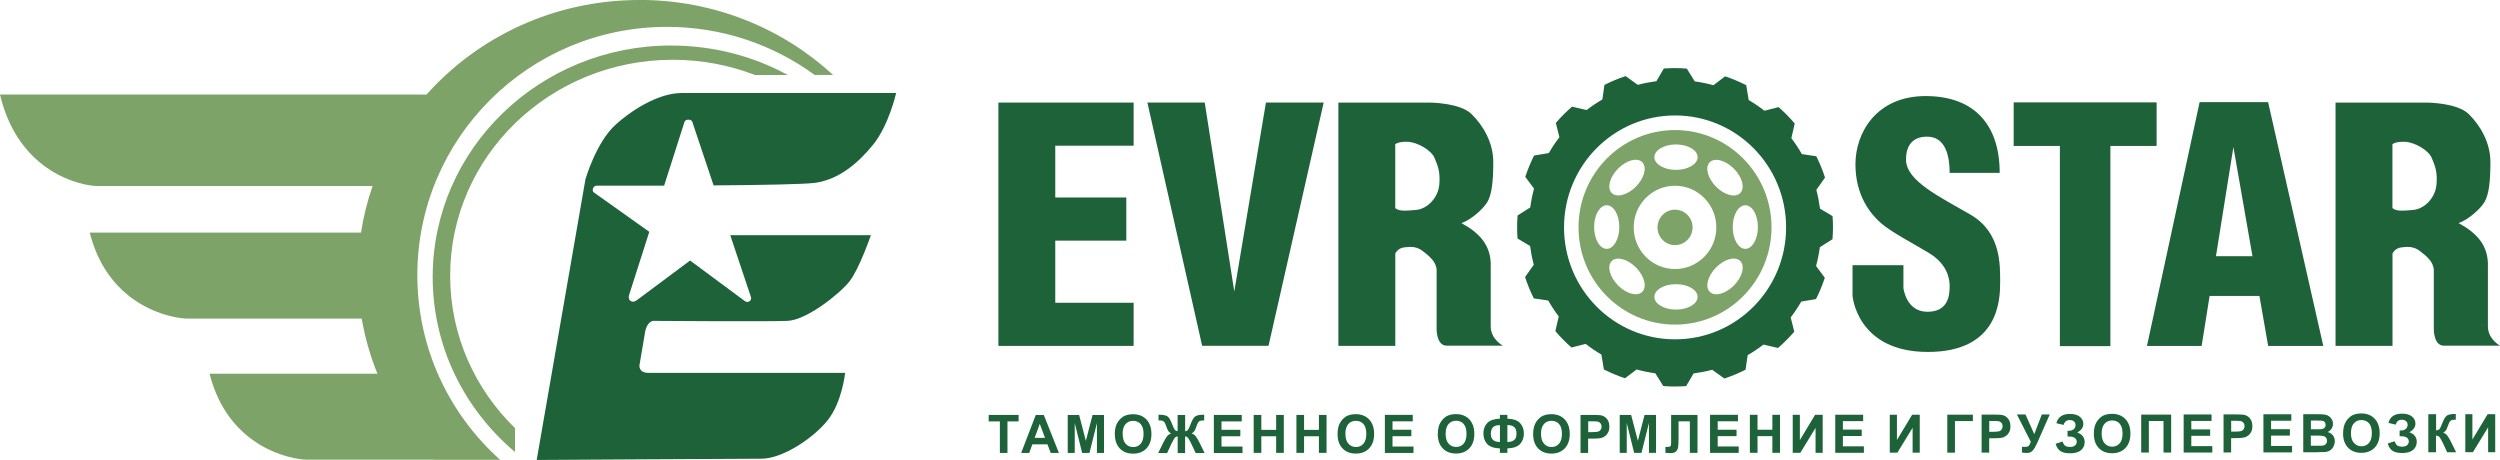 <?xml version="1.0" encoding="UTF-8"?> <svg xmlns="http://www.w3.org/2000/svg" width="201" height="37" viewBox="0 0 201 37" fill="none"><g clip-path="url(#clip0_740_153)"><path fill-rule="evenodd" clip-rule="evenodd" d="M80.271 8.247H91.143V11.715H84.844V15.878H90.556V19.347H84.844V24.342H91.143V27.81H80.271V8.247Z" fill="#1D6238"></path><path fill-rule="evenodd" clip-rule="evenodd" d="M43.147 37L47.07 14.416C47.07 14.416 47.932 11.396 49.547 9.976C51.162 8.552 53.162 7.479 54.814 7.479H72.049C72.049 7.479 71.462 10.078 70.192 11.641C68.921 13.204 67.407 14.416 65.581 14.694C64.755 14.818 61.126 14.879 57.373 14.906L55.658 9.786C55.589 9.578 55.121 9.555 55.038 9.786L53.396 14.925C50.432 14.934 48.079 14.925 47.964 14.929C47.671 14.934 47.565 15.341 47.739 15.466L52.203 18.639L50.565 23.759C50.465 24.147 50.818 24.392 51.148 24.175L55.483 20.947L59.888 24.207C60.14 24.392 60.479 24.17 60.369 23.86L58.713 18.912H70.017C70.017 18.912 69.09 21.617 68.297 22.625C67.508 23.629 64.856 25.729 63.324 25.798C61.791 25.867 52.501 25.798 52.501 25.798C52.501 25.798 52.001 25.867 51.864 26.7C51.726 27.532 51.414 29.355 51.414 29.355C51.414 29.355 51.309 29.979 52.153 29.979H67.948C67.948 29.979 67.71 32.319 66.553 33.776C65.402 35.233 62.906 36.88 61.223 36.88C59.539 36.88 43.142 36.981 43.142 36.981" fill="#1D6238"></path><path fill-rule="evenodd" clip-rule="evenodd" d="M92.249 8.242L96.653 27.805H101.989L106.425 8.242H101.782L99.236 23.435L96.86 8.242H92.249Z" fill="#1D6238"></path><path fill-rule="evenodd" clip-rule="evenodd" d="M112.173 11.591C112.173 11.591 112.449 11.364 113.206 11.401C113.962 11.438 115.082 12.076 115.339 12.7C115.596 13.325 115.811 13.801 115.72 14.851C115.623 15.901 114.756 16.812 113.829 16.881C113.05 16.942 112.513 17.011 112.178 16.733V11.591M107.599 8.247H114.912C114.912 8.247 117.357 8.247 118.302 9.162C119.247 10.083 120.06 11.47 120.06 13.029C120.06 14.588 119.94 15.614 119.596 16.22C119.252 16.826 118.201 17.714 117.495 17.936C118.936 18.718 119.926 19.73 119.853 21.474V26.229C119.853 27.288 120.835 27.792 120.835 27.792H116.311C115.504 27.792 115.504 26.506 115.504 26.506V21.756C115.504 21.062 114.935 20.609 114.403 20.193C113.871 19.777 113.339 19.828 112.852 19.897C112.371 19.966 112.182 20.383 112.182 20.383V27.81H107.604V8.247" fill="#1D6238"></path><path fill-rule="evenodd" clip-rule="evenodd" d="M134.749 22.847C135.708 22.847 136.488 23.305 136.488 23.869C136.488 24.434 135.708 24.892 134.749 24.892C133.79 24.892 133.011 24.434 133.011 23.869C133.011 23.305 133.79 22.847 134.749 22.847ZM131.529 21.502C132.208 22.186 132.437 23.065 132.038 23.462C131.643 23.86 130.772 23.634 130.093 22.949C129.414 22.265 129.184 21.386 129.584 20.988C129.978 20.59 130.85 20.817 131.529 21.502ZM134.749 11.613C135.708 11.613 136.488 12.071 136.488 12.635C136.488 13.2 135.708 13.658 134.749 13.658C133.79 13.658 133.011 13.2 133.011 12.635C133.011 12.071 133.79 11.613 134.749 11.613ZM131.529 15.003C130.85 15.688 129.978 15.919 129.584 15.517C129.189 15.119 129.414 14.24 130.093 13.556C130.772 12.871 131.643 12.64 132.038 13.042C132.433 13.44 132.208 14.319 131.529 15.003ZM139.41 22.949C138.731 23.634 137.86 23.865 137.465 23.462C137.071 23.06 137.295 22.186 137.974 21.502C138.653 20.817 139.525 20.586 139.92 20.988C140.314 21.386 140.089 22.265 139.41 22.949ZM130.194 18.255C130.194 19.221 129.74 20.008 129.18 20.008C128.62 20.008 128.166 19.221 128.166 18.255C128.166 17.288 128.62 16.502 129.18 16.502C129.74 16.502 130.194 17.288 130.194 18.255ZM141.337 18.255C141.337 19.221 140.883 20.008 140.323 20.008C139.764 20.008 139.309 19.221 139.309 18.255C139.309 17.288 139.764 16.502 140.323 16.502C140.883 16.502 141.337 17.288 141.337 18.255ZM139.406 13.56C140.085 14.245 140.314 15.124 139.915 15.521C139.521 15.919 138.649 15.693 137.97 15.008C137.291 14.323 137.062 13.445 137.461 13.047C137.86 12.649 138.727 12.876 139.406 13.56ZM134.671 14.934C136.506 14.934 137.993 16.433 137.993 18.282C137.993 20.133 136.506 21.631 134.671 21.631C132.836 21.631 131.35 20.133 131.35 18.282C131.35 16.433 132.836 14.934 134.671 14.934ZM134.671 16.858C135.451 16.858 136.084 17.496 136.084 18.282C136.084 19.069 135.451 19.707 134.671 19.707C133.891 19.707 133.263 19.069 133.263 18.282C133.263 17.496 133.896 16.858 134.671 16.858ZM134.671 10.457C138.956 10.457 142.429 13.958 142.429 18.278C142.429 22.598 138.956 26.099 134.671 26.099C130.386 26.099 126.914 22.598 126.914 18.278C126.914 13.958 130.386 10.457 134.671 10.457Z" fill="#7DA368"></path><path fill-rule="evenodd" clip-rule="evenodd" d="M192.348 11.591C192.348 11.591 192.623 11.364 193.38 11.401C194.137 11.438 195.256 12.076 195.513 12.7C195.77 13.325 195.986 13.801 195.894 14.851C195.798 15.901 194.93 16.812 194.004 16.881C193.224 16.942 192.687 17.011 192.352 16.733V11.591M187.774 8.247H195.086C195.086 8.247 197.532 8.247 198.477 9.162C199.422 10.083 200.229 11.47 200.229 13.029C200.229 14.588 200.11 15.614 199.766 16.22C199.422 16.826 198.371 17.714 197.669 17.936C199.11 18.718 200.101 19.73 200.027 21.474V26.229C200.027 27.288 201.009 27.792 201.009 27.792H196.486C195.678 27.792 195.678 26.506 195.678 26.506V21.756C195.678 21.062 195.109 20.609 194.577 20.193C194.045 19.777 193.508 19.828 193.027 19.897C192.545 19.966 192.357 20.383 192.357 20.383V27.81H187.778V8.247" fill="#1D6238"></path><path fill-rule="evenodd" clip-rule="evenodd" d="M161.899 8.232H173.391V11.733H169.675V27.828H165.615V11.733H161.899V8.232Z" fill="#1D6238"></path><path fill-rule="evenodd" clip-rule="evenodd" d="M181.099 20.6L179.566 11.821L178.162 20.6H181.099ZM172.616 27.815L176.85 8.214H182.356L186.792 27.815H182.36L181.658 23.791H177.653L177.011 27.815H172.616Z" fill="#1D6238"></path><path fill-rule="evenodd" clip-rule="evenodd" d="M156.752 13.903C156.752 10.989 155.307 10.989 154.894 10.989C154.481 10.989 153.242 11.091 153.242 12.825C153.242 14.559 155.986 15.836 158.44 17.265C160.894 18.694 160.812 21.321 160.812 22.709C160.812 24.096 160.706 28.296 154.999 28.296C149.292 28.296 148.944 23.786 148.944 23.786V21.321H153.036V23.162C153.036 23.162 153.242 25.067 154.963 25.067C156.683 25.067 156.752 23.68 156.752 22.986C156.752 22.292 156.477 21.182 155.1 20.35C153.724 19.517 152.036 18.652 151.21 17.922C150.384 17.191 149.178 15.734 149.178 13.204C149.178 10.674 150.861 7.724 154.82 7.724C158.78 7.724 160.775 10.082 160.775 13.898H156.747" fill="#1D6238"></path><path fill-rule="evenodd" clip-rule="evenodd" d="M134.676 9.282C139.608 9.282 143.603 13.311 143.603 18.283C143.603 23.255 139.608 27.283 134.676 27.283C129.744 27.283 125.748 23.255 125.748 18.283C125.748 13.311 129.744 9.282 134.676 9.282ZM135.621 5.518L136.259 6.544C136.768 6.614 137.268 6.716 137.759 6.85L138.699 6.137C139.286 6.336 139.851 6.572 140.397 6.85L140.594 8.043C141.034 8.302 141.456 8.589 141.86 8.903L142.998 8.612C143.461 9.019 143.897 9.458 144.296 9.93L144.026 11.109C144.333 11.516 144.617 11.946 144.87 12.39L146.03 12.562C146.306 13.112 146.54 13.685 146.732 14.277L146.035 15.263C146.163 15.757 146.26 16.262 146.329 16.775L147.338 17.376C147.361 17.677 147.37 17.977 147.37 18.278C147.37 18.597 147.356 18.916 147.333 19.231L146.315 19.874C146.246 20.387 146.145 20.891 146.012 21.386L146.714 22.334C146.517 22.926 146.283 23.495 146.007 24.046L144.824 24.244C144.567 24.688 144.282 25.114 143.971 25.521L144.26 26.668C143.856 27.135 143.42 27.574 142.952 27.977L141.782 27.704C141.378 28.014 140.952 28.3 140.511 28.555L140.342 29.725C139.796 30.002 139.227 30.238 138.64 30.433L137.662 29.73C137.172 29.859 136.672 29.956 136.162 30.026L135.566 31.043C135.272 31.062 134.969 31.076 134.671 31.076C134.355 31.076 134.038 31.062 133.726 31.038L133.089 30.012C132.579 29.942 132.079 29.841 131.588 29.706L130.648 30.414C130.061 30.215 129.496 29.979 128.95 29.702L128.753 28.509C128.313 28.25 127.891 27.963 127.487 27.648L126.349 27.94C125.886 27.533 125.45 27.093 125.051 26.622L125.322 25.442C125.014 25.035 124.73 24.605 124.477 24.161L123.317 23.99C123.042 23.44 122.808 22.866 122.615 22.274L123.312 21.289C123.184 20.794 123.087 20.29 123.019 19.777L122.009 19.175C121.986 18.875 121.977 18.574 121.977 18.273C121.977 17.954 121.991 17.635 122.014 17.321L123.032 16.678C123.101 16.164 123.202 15.66 123.335 15.165L122.633 14.217C122.83 13.625 123.064 13.056 123.34 12.506L124.523 12.307C124.78 11.863 125.065 11.438 125.377 11.031L125.088 9.884C125.491 9.417 125.927 8.977 126.391 8.575L127.56 8.848C127.964 8.538 128.391 8.251 128.831 7.997L128.996 6.827C129.542 6.549 130.111 6.313 130.698 6.119L131.676 6.822C132.166 6.692 132.666 6.595 133.176 6.526L133.772 5.508C134.07 5.49 134.368 5.476 134.667 5.476C134.983 5.476 135.3 5.49 135.612 5.513" fill="#1D6238"></path><path fill-rule="evenodd" clip-rule="evenodd" d="M198.211 33.304H198.78V35.34L200.004 33.304H200.615V36.357H200.046V34.354L198.821 36.357H198.211V33.304ZM195.247 33.304H195.862V34.604C195.999 34.59 196.091 34.553 196.137 34.498C196.183 34.442 196.261 34.28 196.362 34.021C196.49 33.693 196.614 33.485 196.743 33.406C196.871 33.328 197.073 33.286 197.357 33.286C197.371 33.286 197.399 33.286 197.445 33.286V33.744H197.357C197.234 33.744 197.142 33.758 197.082 33.79C197.022 33.822 196.977 33.869 196.94 33.934C196.903 33.998 196.853 34.128 196.779 34.327C196.743 34.433 196.701 34.521 196.66 34.59C196.619 34.66 196.541 34.729 196.431 34.789C196.568 34.826 196.678 34.905 196.766 35.025C196.853 35.145 196.954 35.307 197.059 35.525L197.472 36.362H196.752L196.389 35.575C196.389 35.575 196.371 35.543 196.353 35.511C196.348 35.501 196.321 35.45 196.275 35.367C196.197 35.215 196.132 35.122 196.082 35.085C196.032 35.048 195.958 35.03 195.853 35.025V36.362H195.238V33.309M192.627 34.142L192.031 34.003C192.16 33.503 192.522 33.258 193.123 33.258C193.476 33.258 193.747 33.337 193.93 33.494C194.114 33.651 194.201 33.836 194.201 34.049C194.201 34.197 194.16 34.327 194.077 34.442C193.995 34.558 193.871 34.664 193.706 34.752C193.907 34.822 194.059 34.919 194.155 35.048C194.256 35.178 194.307 35.33 194.307 35.52C194.307 35.788 194.21 36.005 194.013 36.172C193.82 36.339 193.527 36.422 193.137 36.422C192.82 36.422 192.568 36.371 192.384 36.26C192.201 36.154 192.063 35.955 191.971 35.659L192.531 35.474C192.591 35.659 192.669 35.779 192.761 35.83C192.857 35.885 192.976 35.913 193.114 35.913C193.306 35.913 193.449 35.871 193.536 35.788C193.623 35.705 193.669 35.608 193.669 35.497C193.669 35.372 193.618 35.27 193.518 35.191C193.417 35.113 193.265 35.076 193.068 35.076H192.93V34.613H192.999C193.187 34.613 193.329 34.572 193.426 34.484C193.527 34.401 193.573 34.285 193.573 34.146C193.573 34.035 193.531 33.943 193.453 33.864C193.375 33.79 193.256 33.748 193.109 33.748C192.852 33.748 192.692 33.878 192.618 34.132M189.017 34.826C189.017 35.173 189.095 35.437 189.256 35.612C189.416 35.793 189.618 35.881 189.861 35.881C190.104 35.881 190.306 35.793 190.462 35.617C190.618 35.441 190.696 35.173 190.696 34.817C190.696 34.461 190.618 34.206 190.467 34.031C190.315 33.859 190.113 33.772 189.861 33.772C189.609 33.772 189.407 33.859 189.251 34.035C189.095 34.211 189.017 34.475 189.017 34.826ZM188.388 34.845C188.388 34.535 188.434 34.271 188.526 34.058C188.595 33.901 188.687 33.762 188.806 33.638C188.925 33.513 189.054 33.42 189.196 33.36C189.384 33.281 189.604 33.24 189.847 33.24C190.297 33.24 190.65 33.379 190.921 33.661C191.187 33.943 191.325 34.331 191.325 34.826C191.325 35.321 191.192 35.705 190.925 35.987C190.659 36.264 190.302 36.408 189.857 36.408C189.412 36.408 189.049 36.269 188.783 35.992C188.517 35.714 188.384 35.33 188.384 34.845M185.792 35.02V35.839H186.361C186.581 35.839 186.723 35.834 186.783 35.821C186.875 35.802 186.948 35.765 187.003 35.7C187.058 35.636 187.09 35.548 187.09 35.441C187.09 35.349 187.067 35.27 187.026 35.205C186.98 35.141 186.916 35.094 186.833 35.067C186.751 35.039 186.567 35.02 186.292 35.02H185.796M185.796 33.809V34.512H186.196C186.434 34.512 186.581 34.512 186.641 34.502C186.746 34.489 186.829 34.456 186.888 34.396C186.948 34.336 186.98 34.257 186.98 34.16C186.98 34.063 186.953 33.989 186.902 33.929C186.852 33.869 186.774 33.836 186.673 33.822C186.613 33.813 186.439 33.813 186.15 33.813H185.796M185.182 33.304H186.393C186.631 33.304 186.81 33.314 186.93 33.337C187.049 33.355 187.154 33.402 187.246 33.462C187.338 33.526 187.416 33.61 187.48 33.716C187.544 33.822 187.572 33.943 187.572 34.072C187.572 34.216 187.535 34.345 187.457 34.465C187.379 34.586 187.278 34.673 187.145 34.734C187.329 34.789 187.471 34.882 187.572 35.011C187.668 35.141 187.719 35.293 187.719 35.474C187.719 35.612 187.687 35.746 187.622 35.881C187.558 36.01 187.471 36.117 187.361 36.195C187.251 36.274 187.113 36.32 186.953 36.339C186.852 36.348 186.604 36.357 186.214 36.362H185.182V33.309M181.979 36.362V33.309H184.223V33.827H182.594V34.507H184.108V35.025H182.594V35.853H184.282V36.371H181.979M179.387 33.832V34.701H179.722C179.961 34.701 180.121 34.683 180.204 34.655C180.287 34.623 180.351 34.572 180.392 34.502C180.438 34.433 180.461 34.354 180.461 34.262C180.461 34.151 180.429 34.058 180.365 33.984C180.3 33.91 180.218 33.864 180.121 33.85C180.048 33.836 179.901 33.832 179.681 33.832H179.387ZM178.773 36.371V33.318H179.754C180.126 33.318 180.369 33.332 180.479 33.365C180.654 33.411 180.8 33.513 180.915 33.665C181.034 33.818 181.089 34.017 181.089 34.262C181.089 34.452 181.057 34.609 180.989 34.734C180.92 34.863 180.837 34.96 180.732 35.034C180.626 35.108 180.521 35.154 180.415 35.178C180.268 35.205 180.057 35.224 179.782 35.224H179.383V36.376H178.768M175.566 36.376V33.323H177.809V33.841H176.181V34.521H177.695V35.039H176.181V35.867H177.869V36.385H175.566M172.153 33.332H174.561V36.385H173.946V33.846H172.767V36.385H172.153V33.332ZM168.973 34.858C168.973 35.205 169.051 35.469 169.212 35.645C169.373 35.825 169.574 35.913 169.818 35.913C170.061 35.913 170.263 35.825 170.419 35.649C170.575 35.474 170.653 35.205 170.653 34.849C170.653 34.493 170.575 34.239 170.423 34.063C170.272 33.892 170.07 33.804 169.818 33.804C169.565 33.804 169.359 33.892 169.207 34.068C169.051 34.243 168.973 34.507 168.973 34.858ZM168.345 34.877C168.345 34.567 168.391 34.303 168.483 34.091C168.551 33.934 168.643 33.795 168.762 33.67C168.882 33.545 169.01 33.453 169.152 33.392C169.34 33.314 169.561 33.272 169.808 33.272C170.253 33.272 170.611 33.411 170.882 33.693C171.148 33.975 171.286 34.364 171.286 34.858C171.286 35.353 171.153 35.737 170.886 36.019C170.62 36.297 170.263 36.44 169.818 36.44C169.373 36.44 169.01 36.301 168.744 36.024C168.478 35.746 168.345 35.363 168.345 34.877ZM165.927 34.165L165.331 34.026C165.459 33.526 165.822 33.281 166.423 33.281C166.781 33.281 167.047 33.36 167.23 33.517C167.414 33.675 167.501 33.859 167.501 34.072C167.501 34.22 167.459 34.35 167.377 34.465C167.294 34.581 167.17 34.687 167.005 34.775C167.207 34.845 167.354 34.942 167.455 35.071C167.556 35.201 167.606 35.353 167.606 35.543C167.606 35.811 167.51 36.029 167.313 36.195C167.12 36.362 166.826 36.445 166.436 36.445C166.12 36.445 165.868 36.394 165.684 36.283C165.501 36.177 165.363 35.978 165.271 35.682L165.831 35.497C165.89 35.682 165.968 35.802 166.06 35.853C166.157 35.908 166.276 35.936 166.413 35.936C166.606 35.936 166.748 35.895 166.836 35.811C166.923 35.728 166.969 35.631 166.969 35.52C166.969 35.395 166.918 35.293 166.817 35.215C166.716 35.136 166.565 35.099 166.368 35.099H166.23V34.636H166.299C166.487 34.636 166.629 34.595 166.725 34.507C166.826 34.424 166.872 34.308 166.872 34.169C166.872 34.058 166.831 33.966 166.753 33.887C166.675 33.813 166.556 33.772 166.409 33.772C166.152 33.772 165.991 33.901 165.918 34.156M162.161 33.323H162.849L163.555 34.905L164.161 33.323H164.799L163.776 35.645C163.665 35.895 163.551 36.089 163.436 36.218C163.321 36.348 163.17 36.417 162.986 36.417C162.803 36.417 162.665 36.403 162.564 36.38V35.922C162.652 35.927 162.73 35.931 162.798 35.931C162.941 35.931 163.042 35.904 163.101 35.853C163.161 35.802 163.22 35.686 163.276 35.515L162.161 33.328M159.936 33.846V34.715H160.271C160.509 34.715 160.67 34.697 160.752 34.669C160.835 34.636 160.899 34.586 160.94 34.516C160.986 34.447 161.009 34.368 161.009 34.276C161.009 34.165 160.977 34.072 160.913 33.998C160.849 33.924 160.766 33.878 160.67 33.864C160.596 33.85 160.45 33.846 160.229 33.846H159.936ZM159.321 36.385V33.332H160.303C160.674 33.332 160.917 33.346 161.028 33.379C161.202 33.425 161.349 33.526 161.463 33.679C161.583 33.832 161.638 34.031 161.638 34.276C161.638 34.465 161.606 34.623 161.537 34.748C161.468 34.877 161.385 34.974 161.28 35.048C161.174 35.122 161.069 35.168 160.963 35.191C160.817 35.219 160.605 35.238 160.33 35.238H159.931V36.389H159.316M156.568 33.337H158.619V33.855H157.178V36.394H156.564V33.342M151.944 33.342H152.513V35.377L153.738 33.342H154.348V36.394H153.774V34.391L152.55 36.394H151.939V33.342M147.554 36.394V33.342H149.797V33.859H148.168V34.539H149.682V35.057H148.168V35.885H149.857V36.403H147.554M144.14 33.351H144.709V35.386L145.934 33.351H146.544V36.403H145.971V34.401L144.746 36.403H144.136V33.351M140.69 36.403V33.351H141.305V34.553H142.498V33.351H143.113V36.403H142.498V35.067H141.305V36.403H140.69ZM137.488 36.403V33.351H139.732V33.869H138.103V34.549H139.617V35.067H138.103V35.895H139.791V36.413H137.488M134.355 33.36H136.479V36.413H135.864V33.873H134.956V35.178C134.956 35.552 134.942 35.811 134.919 35.959C134.896 36.107 134.836 36.223 134.74 36.306C134.644 36.389 134.497 36.431 134.291 36.431C134.217 36.431 134.089 36.422 133.901 36.408V35.931H134.038C134.167 35.931 134.254 35.918 134.295 35.881C134.341 35.844 134.359 35.76 134.359 35.626V35.104V33.36M130.226 36.413V33.36H131.143L131.685 35.441L132.222 33.36H133.144V36.413H132.575V34.008L131.974 36.413H131.387L130.79 34.008V36.413H130.221M127.693 33.873V34.743H128.028C128.267 34.743 128.427 34.724 128.51 34.697C128.593 34.664 128.657 34.613 128.698 34.544C128.744 34.475 128.767 34.396 128.767 34.303C128.767 34.193 128.735 34.1 128.671 34.026C128.606 33.952 128.524 33.906 128.423 33.892C128.35 33.878 128.203 33.873 127.982 33.873H127.689M127.074 36.413V33.36H128.056C128.428 33.36 128.671 33.374 128.781 33.406C128.955 33.453 129.097 33.554 129.217 33.707C129.336 33.859 129.391 34.058 129.391 34.303C129.391 34.493 129.359 34.65 129.29 34.775C129.221 34.905 129.139 35.002 129.033 35.076C128.928 35.15 128.822 35.196 128.717 35.219C128.57 35.247 128.359 35.266 128.083 35.266H127.684V36.417H127.07M123.899 34.886C123.899 35.233 123.977 35.497 124.138 35.672C124.299 35.853 124.5 35.941 124.744 35.941C124.987 35.941 125.189 35.853 125.345 35.677C125.501 35.501 125.579 35.233 125.579 34.877C125.579 34.521 125.501 34.267 125.349 34.091C125.198 33.92 124.996 33.832 124.739 33.832C124.482 33.832 124.285 33.92 124.129 34.095C123.973 34.271 123.895 34.535 123.895 34.886M123.266 34.905C123.266 34.595 123.312 34.331 123.404 34.118C123.473 33.961 123.565 33.822 123.684 33.698C123.803 33.573 123.932 33.48 124.074 33.42C124.262 33.342 124.482 33.3 124.73 33.3C125.175 33.3 125.533 33.439 125.803 33.721C126.069 34.003 126.207 34.391 126.207 34.886C126.207 35.381 126.074 35.765 125.808 36.047C125.542 36.325 125.184 36.468 124.739 36.468C124.294 36.468 123.932 36.329 123.665 36.052C123.399 35.774 123.266 35.39 123.266 34.905ZM120.596 35.538V34.179C120.339 34.179 120.151 34.234 120.037 34.354C119.922 34.47 119.862 34.646 119.862 34.877C119.862 35.316 120.105 35.538 120.596 35.538ZM121.197 35.538C121.358 35.538 121.496 35.511 121.61 35.455C121.725 35.4 121.807 35.33 121.853 35.238C121.904 35.145 121.927 35.011 121.927 34.835C121.927 34.396 121.684 34.174 121.193 34.174V35.534M121.193 36.052V36.408H120.592V36.052C120.105 36.033 119.766 35.913 119.564 35.691C119.367 35.469 119.266 35.187 119.266 34.854C119.266 34.502 119.371 34.22 119.578 34.008C119.784 33.795 120.124 33.679 120.592 33.661V33.355H121.193V33.661C121.674 33.679 122.014 33.799 122.216 34.017C122.418 34.239 122.519 34.516 122.519 34.854C122.519 35.191 122.418 35.469 122.22 35.691C122.019 35.913 121.679 36.033 121.197 36.052M116.229 34.882C116.229 35.228 116.307 35.492 116.467 35.668C116.628 35.848 116.83 35.936 117.073 35.936C117.316 35.936 117.518 35.848 117.674 35.672C117.83 35.497 117.908 35.228 117.908 34.872C117.908 34.516 117.83 34.262 117.679 34.086C117.527 33.915 117.325 33.827 117.073 33.827C116.821 33.827 116.619 33.915 116.463 34.091C116.307 34.267 116.229 34.53 116.229 34.882ZM115.6 34.9C115.6 34.59 115.646 34.327 115.738 34.114C115.807 33.957 115.899 33.818 116.018 33.693C116.137 33.568 116.266 33.476 116.408 33.416C116.596 33.337 116.816 33.295 117.059 33.295C117.509 33.295 117.862 33.434 118.133 33.716C118.399 33.998 118.536 34.387 118.536 34.882C118.536 35.377 118.403 35.76 118.137 36.042C117.871 36.32 117.513 36.463 117.068 36.463C116.623 36.463 116.261 36.325 115.995 36.047C115.729 35.77 115.596 35.386 115.596 34.9M111.343 36.408V33.355H113.586V33.873H111.958V34.553H113.472V35.071H111.958V35.899H113.646V36.417H111.343M108.173 34.886C108.173 35.233 108.251 35.497 108.411 35.672C108.572 35.853 108.774 35.941 109.017 35.941C109.26 35.941 109.462 35.853 109.618 35.677C109.774 35.501 109.852 35.233 109.852 34.877C109.852 34.521 109.774 34.267 109.623 34.091C109.471 33.92 109.269 33.832 109.012 33.832C108.756 33.832 108.558 33.92 108.402 34.095C108.246 34.271 108.168 34.535 108.168 34.886M107.54 34.905C107.54 34.595 107.586 34.331 107.677 34.118C107.746 33.961 107.843 33.822 107.957 33.698C108.077 33.573 108.205 33.48 108.347 33.42C108.535 33.342 108.756 33.3 109.003 33.3C109.448 33.3 109.806 33.439 110.077 33.721C110.343 34.003 110.48 34.391 110.48 34.886C110.48 35.381 110.347 35.765 110.081 36.047C109.815 36.325 109.457 36.468 109.012 36.468C108.567 36.468 108.205 36.329 107.939 36.052C107.673 35.774 107.54 35.39 107.54 34.905ZM104.232 36.413V33.36H104.847V34.562H106.04V33.36H106.654V36.413H106.04V35.076H104.847V36.413H104.232ZM100.796 36.413V33.36H101.411V34.562H102.603V33.36H103.218V36.413H102.603V35.076H101.411V36.413H100.796ZM97.594 36.413V33.36H99.837V33.878H98.209V34.558H99.722V35.076H98.209V35.904H99.897V36.422H97.594M95.286 33.369V34.669C95.387 34.66 95.465 34.623 95.516 34.553C95.57 34.484 95.639 34.331 95.731 34.086C95.85 33.767 95.979 33.563 96.103 33.476C96.227 33.388 96.438 33.346 96.731 33.346C96.745 33.346 96.777 33.346 96.818 33.346V33.804H96.731C96.607 33.804 96.516 33.818 96.456 33.85C96.396 33.883 96.35 33.929 96.314 33.994C96.277 34.058 96.227 34.188 96.153 34.387C96.117 34.493 96.075 34.581 96.034 34.65C95.988 34.72 95.915 34.789 95.805 34.849C95.942 34.891 96.052 34.969 96.144 35.085C96.231 35.201 96.332 35.367 96.438 35.585L96.85 36.422H96.13L95.763 35.636C95.763 35.636 95.749 35.603 95.727 35.571C95.717 35.552 95.69 35.501 95.653 35.427C95.575 35.279 95.516 35.187 95.465 35.15C95.415 35.108 95.355 35.09 95.281 35.09V36.426H94.685V35.09C94.616 35.09 94.557 35.108 94.502 35.15C94.451 35.187 94.387 35.284 94.314 35.432C94.272 35.515 94.245 35.562 94.236 35.575C94.222 35.594 94.213 35.617 94.199 35.64L93.836 36.426H93.116L93.529 35.589C93.63 35.381 93.726 35.219 93.818 35.094C93.91 34.974 94.025 34.891 94.162 34.854C94.052 34.789 93.974 34.724 93.933 34.655C93.887 34.586 93.85 34.498 93.809 34.387C93.74 34.193 93.69 34.063 93.653 33.998C93.616 33.934 93.57 33.883 93.511 33.85C93.451 33.818 93.355 33.804 93.222 33.804C93.203 33.804 93.18 33.804 93.144 33.804V33.346C93.189 33.346 93.217 33.346 93.231 33.346C93.529 33.346 93.74 33.392 93.864 33.476C93.988 33.563 94.112 33.767 94.231 34.081C94.323 34.327 94.396 34.484 94.451 34.549C94.502 34.618 94.58 34.655 94.68 34.664V33.365H95.277M90.263 34.891C90.263 35.238 90.341 35.501 90.501 35.677C90.662 35.858 90.864 35.945 91.107 35.945C91.35 35.945 91.552 35.858 91.708 35.682C91.864 35.506 91.942 35.238 91.942 34.882C91.942 34.526 91.864 34.271 91.712 34.095C91.561 33.924 91.359 33.836 91.102 33.836C90.845 33.836 90.648 33.924 90.492 34.1C90.336 34.276 90.258 34.539 90.258 34.891M89.629 34.909C89.629 34.599 89.675 34.336 89.767 34.123C89.836 33.966 89.932 33.827 90.052 33.702C90.171 33.577 90.299 33.485 90.442 33.425C90.63 33.346 90.85 33.304 91.098 33.304C91.543 33.304 91.9 33.443 92.171 33.725C92.437 34.008 92.575 34.396 92.575 34.891C92.575 35.386 92.442 35.77 92.176 36.052C91.91 36.329 91.552 36.473 91.107 36.473C90.662 36.473 90.299 36.334 90.033 36.056C89.767 35.779 89.634 35.395 89.634 34.909M85.845 36.417V33.365H86.762L87.303 35.446L87.84 33.365H88.762V36.417H88.194V34.012L87.593 36.417H87.005L86.409 34.012V36.417H85.84M84.019 35.205L83.597 34.077L83.188 35.205H84.019ZM85.138 36.417H84.478L84.216 35.723H83L82.748 36.417H82.101L83.276 33.365H83.922L85.138 36.417ZM80.39 36.417V33.878H79.491V33.36H81.895V33.878H81V36.417H80.385" fill="#1D6238"></path><path fill-rule="evenodd" clip-rule="evenodd" d="M53.974 3.663C57.378 3.663 60.571 4.523 63.342 6.031H60.704C58.658 5.24 56.428 4.805 54.089 4.805C44.207 4.805 36.192 12.58 36.192 22.172C36.192 26.95 38.183 31.279 41.404 34.419V36.338C37.353 32.925 34.788 27.893 34.788 22.274C34.788 11.992 43.377 3.658 53.969 3.658M51.41 -0.005C57.442 -0.005 62.925 2.289 66.98 6.026H65.498C62.172 3.593 58.066 2.16 53.625 2.16C42.541 2.16 33.554 11.095 33.554 22.121C33.554 28.018 36.123 33.314 40.211 36.967H34.857L34.848 36.958H24.695C23.526 36.958 18.364 36.061 16.851 30.048H30.348C29.774 28.638 29.347 27.153 29.081 25.613H15.061C13.892 25.613 8.73 24.716 7.216 18.703H29.026C29.224 17.413 29.535 16.164 29.957 14.957H7.845C6.675 14.957 1.514 14 0 7.603H34.293C38.44 2.95 44.574 -0 51.414 -0" fill="#7DA368"></path></g><defs><clipPath id="clip0_740_153"><rect width="201" height="37" fill="white"></rect></clipPath></defs></svg> 